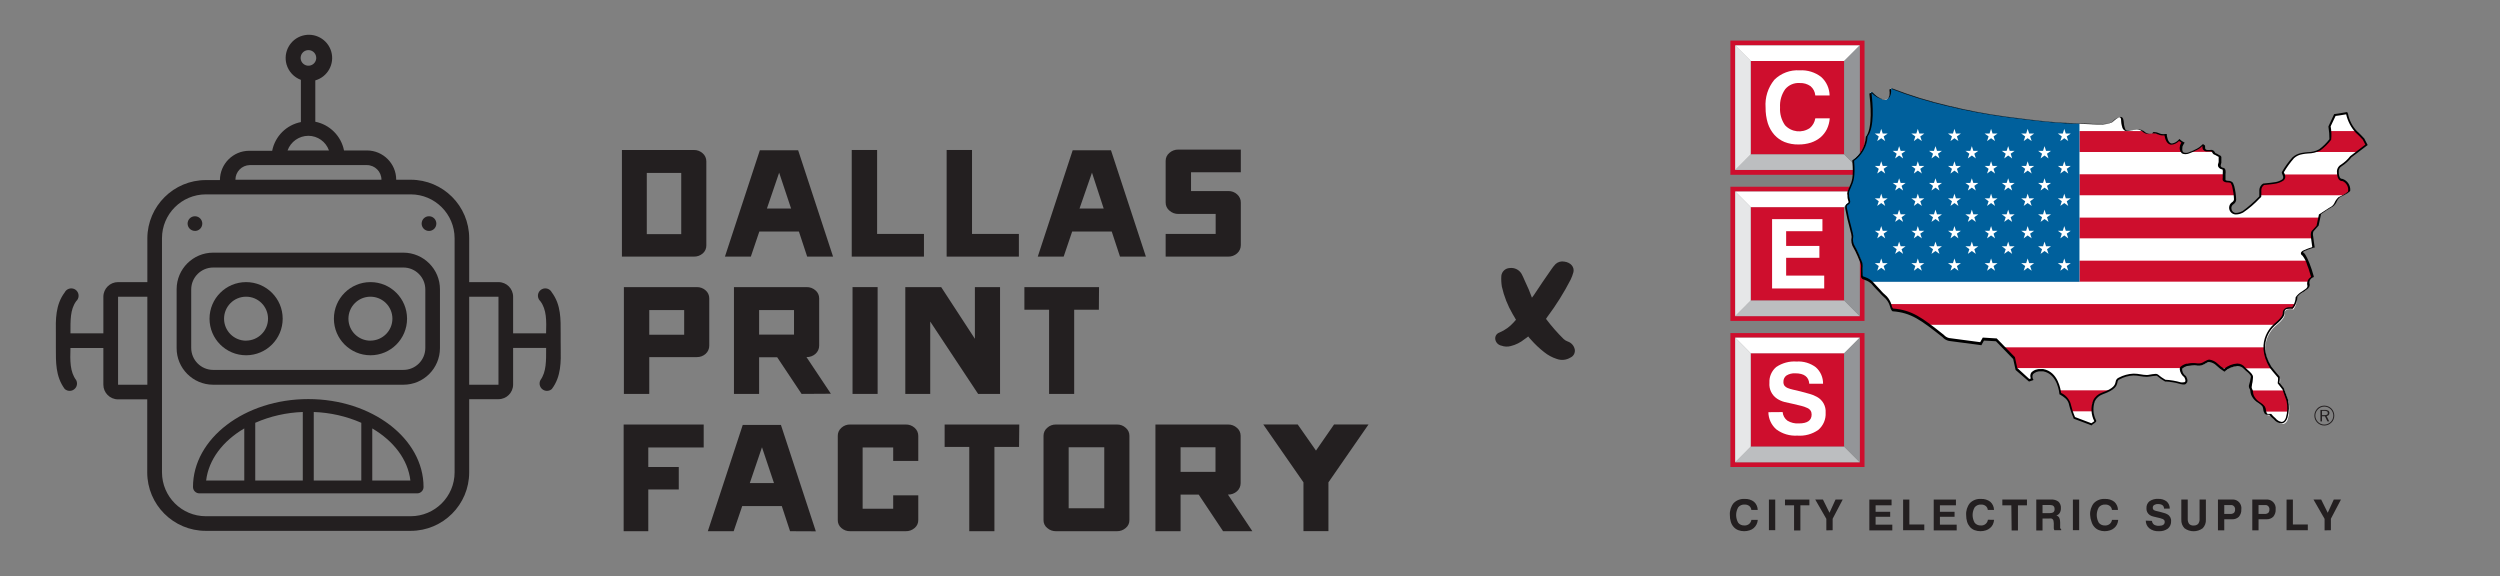 <?xml version="1.0" encoding="UTF-8"?> <svg xmlns="http://www.w3.org/2000/svg" xmlns:xlink="http://www.w3.org/1999/xlink" id="Layer_1" data-name="Layer 1" viewBox="0 0 435.38 100.34"><rect x="0" y="0" width="435.38" height="100.34" fill="#808080" stroke="none"/><defs><style> .cls-1 { fill: none; } .cls-2 { clip-path: url(#clippath); } .cls-3 { fill: #00609c; } .cls-4 { fill: #e6e7e8; } .cls-5 { fill: #fff; } .cls-6 { fill: #939598; } .cls-7 { fill: #bcbec0; } .cls-8 { fill: #ce0e2d; } .cls-9 { fill: #231f20; } </style><clipPath id="clippath"><rect class="cls-1" x="301.35" y="7.07" width="23.36" height="74.26"></rect></clipPath></defs><path class="cls-9" d="m120.85,26.12c.57-.01,1.11.2,1.53.58.41.36.64.88.63,1.42v14.62c.01.54-.22,1.05-.63,1.4-.42.37-.97.56-1.53.55h-12.54v-18.57h12.54Zm-2.21,4h-6v10.66h6v-10.66Z"></path><path class="cls-9" d="m140.57,44.69l-1.44-4.37h-6.89l-1.48,4.37h-4.51l6.08-18.52h6.67l6.08,18.52h-4.51Zm-4.88-14.62l-2.13,6.25h4.21l-2.08-6.25Z"></path><path class="cls-9" d="m152.75,40.74h8.16v3.95h-12.58v-18.57h4.42v14.62Z"></path><path class="cls-9" d="m169.28,40.74h8.16v3.95h-12.58v-18.57h4.42v14.62Z"></path><path class="cls-9" d="m195.05,44.69l-1.44-4.37h-6.89l-1.48,4.37h-4.51l6.08-18.52h6.67l6.08,18.52h-4.51Zm-4.88-14.62l-2.17,6.25h4.21l-2.04-6.25Z"></path><path class="cls-9" d="m213.89,44.69h-10.89v-3.95h8.71v-3.48h-6.5c-.57.01-1.13-.2-1.55-.58-.43-.35-.67-.87-.66-1.42v-7.26c0-.54.24-1.04.66-1.38.43-.38.98-.58,1.55-.57h10.88v3.95h-8.67v3.27h6.5c.57-.01,1.11.2,1.53.58.41.36.65.88.64,1.42v7.43c0,.54-.23,1.06-.64,1.42-.43.38-.99.59-1.56.57Z"></path><path class="cls-9" d="m121.36,50c.56-.01,1.11.19,1.53.57.4.34.63.85.63,1.38v8.25c0,.54-.22,1.06-.63,1.42-.42.38-.97.58-1.53.57h-8.29v6.41h-4.42v-18.6h12.71Zm-2.21,4h-6.08v4.29h6.08v-4.29Z"></path><path class="cls-9" d="m139.6,68.6l-4.25-6.38h-3.15v6.38h-4.38v-18.6h12.63c.58-.02,1.14.19,1.57.57.41.34.64.85.64,1.38v8.25c0,.54-.23,1.06-.64,1.42-.43.38-.99.59-1.57.57l4.25,6.38-5.1.03Zm-7.4-10.33h6.08v-4.27h-6.08v4.27Z"></path><path class="cls-9" d="m152.84,68.6h-4.37v-18.6h4.37v18.6Z"></path><path class="cls-9" d="m174.16,68.6h-3.82l-8.34-12.6v12.6h-4.34v-18.6h6.25l5.87,9v-9h4.38v18.6Z"></path><path class="cls-9" d="m191.37,53.94h-4.3v14.66h-4.37v-14.66h-4.3v-3.94h13l-.03,3.94Z"></path><path class="cls-9" d="m112.9,77.93v3.4h5.31v3.91h-5.31v7.27h-4.29v-18.58h13.94v4h-9.65Z"></path><path class="cls-9" d="m137.59,92.51l-1.44-4.38h-6.89l-1.49,4.38h-4.5l6.08-18.51h6.65l6.08,18.53-4.49-.02Zm-4.89-14.62l-2.12,6.24h4.21l-2.09-6.24Z"></path><path class="cls-9" d="m155.55,80.27v-2.34h-5.32v10.67h5.32v-2.34h4.37v4.29c.02.54-.22,1.05-.63,1.4-.44.38-1,.58-1.58.56h-9.64c-.57.02-1.12-.18-1.55-.56-.41-.35-.64-.86-.62-1.4v-14.62c-.02-.54.21-1.06.62-1.42.42-.39.98-.6,1.55-.58h9.64c.58-.02,1.15.19,1.58.58.41.36.64.88.63,1.42v4.34h-4.37Z"></path><path class="cls-9" d="m177.47,77.84h-4.29v14.67h-4.38v-14.67h-4.29v-3.91h13l-.04,3.91Z"></path><path class="cls-9" d="m194.52,92.51h-10.62c-.56.01-1.11-.19-1.53-.56-.42-.34-.66-.86-.64-1.4v-14.66c0-.53.23-1.04.64-1.38.41-.39.96-.59,1.53-.58h10.62c.57-.01,1.12.19,1.53.58.41.34.65.85.64,1.38v14.66c.02.54-.22,1.06-.64,1.4-.42.37-.97.57-1.53.56Zm-8.41-4h6.2v-10.62h-6.2v10.62Z"></path><path class="cls-9" d="m213,92.51l-4.25-6.38h-3.15v6.38h-4.38v-18.58h12.63c.58-.02,1.14.19,1.57.58.41.34.64.85.64,1.38v8.24c0,.55-.23,1.07-.64,1.43-.43.38-.99.59-1.57.57l4.25,6.38h-5.1Zm-7.4-10.33h6.08v-4.29h-6.08v4.29Z"></path><path class="cls-9" d="m231.35,84v8.5h-4.35v-8.5l-7-10.08h6l3.18,4.55,3.15-4.55h6l-6.98,10.08Z"></path><path class="cls-9" d="m64.52,49.13c-3.52,0-6.37,2.85-6.37,6.37,0,3.52,2.85,6.37,6.37,6.37,3.52,0,6.37-2.85,6.37-6.37s-2.85-6.37-6.37-6.37h0Zm0,10.2c-2.12,0-3.83-1.7-3.84-3.82,0-2.12,1.7-3.83,3.82-3.84,2.12,0,3.83,1.7,3.84,3.82,0,0,0,0,0,0,0,2.11-1.71,3.82-3.82,3.83Z"></path><path class="cls-9" d="m42.86,49.13c-3.52,0-6.37,2.85-6.37,6.37s2.85,6.37,6.37,6.37,6.37-2.85,6.37-6.37h0c0-3.52-2.85-6.37-6.37-6.37Zm0,10.2c-2.12,0-3.83-1.7-3.84-3.82,0-2.12,1.7-3.83,3.82-3.84s3.83,1.7,3.84,3.82c0,0,0,0,0,0,0,2.11-1.71,3.82-3.82,3.83Z"></path><path class="cls-9" d="m97.64,59.33v-1.23c0-2.47.09-5-1.54-7.18-.32-.63-1.09-.88-1.72-.56-.63.32-.88,1.09-.56,1.72.07.14.17.26.28.37,1.1,1.46,1.07,3.38,1,5.6h-5.74v-6.37c0-1.41-1.14-2.55-2.55-2.55h-5.1v-7.64c0-5.63-4.56-10.19-10.19-10.19h-2.52c0-2.81-2.28-5.09-5.09-5.1h-4c-.5-2.52-2.48-4.5-5-5v-7.2c2.15-.62,3.39-2.86,2.78-5.01-.62-2.15-2.86-3.39-5.01-2.78-2.15.62-3.39,2.86-2.78,5.01.36,1.24,1.29,2.24,2.5,2.69v7.35c-2.53.5-4.5,2.47-5,5h-4c-2.81,0-5.09,2.29-5.1,5.1h-2.45c-5.6,0-10.16,4.53-10.19,10.13v7.64h-5.1c-1.41,0-2.55,1.13-2.56,2.54,0,0,0,0,0,.01v6.37h-5.73c0-2.22-.07-4.14,1-5.6.52-.47.56-1.28.09-1.81-.47-.52-1.28-.56-1.81-.09-.11.1-.21.23-.28.37-1.62,2.16-1.58,4.71-1.54,7.18v2.45c0,2.47-.08,5,1.54,7.19.52.47,1.33.44,1.81-.09.36-.39.43-.97.19-1.44-1.1-1.47-1.07-3.39-1-5.61h5.73v6.4c0,1.4,1.14,2.54,2.54,2.55h5.1v12.71c0,5.63,4.56,10.19,10.19,10.19,0,0,.01,0,.02,0h35.67c5.63,0,10.19-4.56,10.19-10.19v-12.74h5.1c1.4,0,2.53-1.12,2.55-2.52v-6.4h5.75c0,2.22.06,4.14-1,5.61-.32.63-.07,1.4.56,1.72.47.24,1.05.17,1.44-.19,1.63-2.17,1.58-4.72,1.54-7.19,0-.4-.01-.81-.01-1.22Zm-71.98,7.67h-5.1v-15.32h5.1v15.32ZM53.83,8.73c.75.06,1.3.72,1.24,1.47-.06.66-.58,1.18-1.24,1.24-.75.06-1.41-.49-1.47-1.24-.06-.75.49-1.41,1.24-1.47.08,0,.16,0,.23,0Zm-.14,14.92c1.62,0,3.06,1.02,3.6,2.55h-7.21c.55-1.52,1.99-2.54,3.61-2.55Zm-10.19,5.1h20.38c1.41,0,2.55,1.14,2.55,2.55h-25.43c0-1.39,1.11-2.52,2.5-2.55Zm35.67,53.51c0,4.22-3.43,7.64-7.65,7.64h-35.67c-4.22,0-7.63-3.42-7.64-7.64v-40.77c0-4.22,3.42-7.63,7.64-7.64h35.67c4.22,0,7.64,3.42,7.65,7.64v40.77Zm7.64-15.26h-5.1v-15.32h5.1v15.32Z"></path><path class="cls-9" d="m33.94,40.22c.71,0,1.28-.56,1.29-1.27,0-.71-.56-1.28-1.27-1.29-.71,0-1.28.56-1.29,1.27,0,0,0,0,0,0,0,.7.56,1.27,1.26,1.28,0,0,0,0,.01,0Z"></path><path class="cls-9" d="m74.71,40.22c.71,0,1.28-.57,1.28-1.28s-.57-1.28-1.28-1.28c-.71,0-1.28.57-1.28,1.28h0c0,.7.56,1.27,1.26,1.28,0,0,.01,0,.02,0Z"></path><path class="cls-9" d="m70.25,44h-33.12c-3.52,0-6.37,2.85-6.37,6.37v10.23c-.02,3.52,2.82,6.38,6.34,6.4.01,0,.02,0,.03,0h33.12c3.52,0,6.36-2.85,6.37-6.37v-10.22c.02-3.52-2.83-6.39-6.35-6.41,0,0-.01,0-.02,0Zm3.82,16.6c0,2.11-1.71,3.82-3.82,3.82h-33.12c-2.11,0-3.82-1.71-3.83-3.82v-10.19c0-2.11,1.72-3.82,3.83-3.82h33.12c2.11,0,3.82,1.71,3.82,3.82v10.19Z"></path><path class="cls-9" d="m53.69,69.5c-11.07,0-20.08,6.87-20.08,15.31,0,.61.5,1.11,1.11,1.11h37.93c.61,0,1.11-.5,1.11-1.11h0c0-8.44-9-15.31-20.07-15.31Zm-11.15,14.19h-6.64c.43-3.67,2.93-6.9,6.64-9.08v9.08Zm10.19,0h-8.28v-10.06c2.62-1.15,5.43-1.78,8.28-1.88v11.94Zm10.19,0h-8.28v-11.94c2.85.1,5.66.73,8.28,1.88v10.06Zm1.91,0v-9.08c3.71,2.18,6.22,5.41,6.64,9.08h-6.64Z"></path><rect class="cls-8" x="304.89" y="10.62" width="16.27" height="16.28"></rect><path class="cls-8" d="m302.19,7.91h21.69v21.69h-21.69V7.91Zm-.84,22.53h23.36V7.07h-23.36v23.37Z"></path><polygon class="cls-7" points="302.19 29.6 304.89 26.89 321.17 26.89 323.88 29.6 302.19 29.6"></polygon><polygon class="cls-4" points="302.19 7.91 304.89 10.62 304.89 26.89 302.19 29.6 302.19 7.91"></polygon><polygon class="cls-5" points="302.19 7.91 304.89 10.62 321.17 10.62 323.88 7.91 302.19 7.91"></polygon><polygon class="cls-6" points="321.17 10.62 323.88 7.91 323.88 29.6 321.17 26.89 321.17 10.62"></polygon><g class="cls-2"><g><rect class="cls-8" x="304.89" y="36.07" width="16.27" height="16.28"></rect><path class="cls-8" d="m324.71,55.89h-23.36v-23.37h23.36v23.37Zm-.84-22.53h-21.68v21.69h21.68v-21.69Z"></path><polygon class="cls-7" points="302.19 55.05 304.89 52.34 321.17 52.34 323.87 55.05 302.19 55.05"></polygon><polygon class="cls-4" points="302.19 33.36 304.89 36.07 304.89 52.34 302.19 55.05 302.19 33.36"></polygon><polygon class="cls-5" points="302.19 33.36 304.89 36.07 321.17 36.07 323.87 33.36 302.19 33.36"></polygon><polygon class="cls-6" points="321.17 36.07 323.88 33.36 323.88 55.05 321.17 52.34 321.17 36.07"></polygon><rect class="cls-8" x="304.89" y="61.51" width="16.27" height="16.28"></rect><path class="cls-8" d="m324.71,81.33h-23.36v-23.33h23.36v23.33Zm-.83-22.52h-21.69v21.69h21.69v-21.69Z"></path><polygon class="cls-7" points="302.19 80.5 304.89 77.79 321.17 77.79 323.87 80.5 302.19 80.5"></polygon><polygon class="cls-4" points="302.19 58.81 304.89 61.52 304.89 77.79 302.19 80.5 302.19 58.81"></polygon><polygon class="cls-5" points="302.19 58.81 304.89 61.52 321.17 61.52 323.87 58.81 302.19 58.81"></polygon><polygon class="cls-6" points="321.17 61.52 323.88 58.81 323.88 80.5 321.17 77.79 321.17 61.52"></polygon></g></g><path class="cls-5" d="m318.65,20.61c-.04.65-.21,1.29-.49,1.88-.27.54-.65,1.03-1.11,1.43-.5.41-1.06.72-1.67.92-.7.22-1.43.33-2.17.32-.83.02-1.66-.13-2.43-.43-.68-.28-1.29-.71-1.78-1.26-.51-.58-.89-1.26-1.13-2-.27-.89-.4-1.81-.39-2.74-.13-1.75.41-3.47,1.52-4.83,1.17-1.16,2.78-1.76,4.43-1.65,1.34-.08,2.67.33,3.73,1.15.92.82,1.45,2,1.47,3.23h-2.49c-.05-.63-.35-1.22-.84-1.63-.55-.38-1.2-.57-1.87-.54-.97-.07-1.91.33-2.53,1.07-.65.92-.97,2.04-.9,3.17-.07,1.1.23,2.19.86,3.1,1.12,1.22,2.96,1.43,4.33.5.51-.43.84-1.03.95-1.69h2.51Z"></path><path class="cls-5" d="m308.61,38.16h8.77v2.1h-6.32v2.57h5.79v2.07h-5.79v3.1h6.63v2.24h-9.08v-12.08Z"></path><path class="cls-5" d="m310.45,71.76c.05.6.35,1.14.83,1.5.6.36,1.3.53,2,.48,1.48,0,2.22-.52,2.22-1.56,0-.25-.06-.49-.2-.69-.15-.21-.36-.37-.6-.46-.32-.15-.66-.27-1-.35-.41-.11-.9-.23-1.46-.35l-1.48-.33c-.45-.12-.89-.31-1.28-.57-.92-.61-1.43-1.67-1.33-2.77-.06-1.05.38-2.07,1.19-2.75,1.04-.7,2.28-1.04,3.53-.95,1.2-.08,2.4.27,3.36,1,.82.72,1.28,1.77,1.26,2.87h-2.4c-.09-1.21-.9-1.82-2.44-1.82-.54-.03-1.07.1-1.53.38-.35.25-.55.67-.53,1.1-.02.24.05.48.18.68.15.18.34.32.55.4.3.12.61.21.92.28l1.32.31,1.58.43c.45.12.89.3,1.3.53.99.54,1.58,1.61,1.5,2.74.07,1.14-.4,2.25-1.27,3-1.07.75-2.36,1.1-3.66,1-1.31.08-2.6-.3-3.65-1.08-.87-.75-1.38-1.85-1.39-3l2.48-.02Z"></path><path class="cls-5" d="m407.74,28.82c.63-.41,1.2-.92,1.66-1.52l2.74-2.07-.53-1c-.4-.43-.82-.84-1.26-1.23-1.05-.81-1.62-3.25-1.66-3.29-1.28.24-2.07.33-2.07.33l-.91,2c.14.75.18,1.51.13,2.27-.52.68-1.13,1.29-1.82,1.8-.95.59-2.09.44-3.13.66-.57.08-1.1.34-1.53.73-.69.78-1.29,1.62-1.8,2.52.06.2.17.39.22.59.09.26,0,.56-.21.73-.35.23-.74.39-1.15.49-.32.08-2.18.26-2.18.26-.35.21-.57.59-.59,1v1.16c-.92.97-1.92,1.85-3,2.64-.39.2-.81.32-1.25.34-.47-.01-.86-.35-.95-.81-.14-1,.77-.94.82-1.66-.03-.78-.14-1.55-.32-2.31-.06-.2-.15-.4-.25-.59-.17-.23-.58-.21-.84-.23s-.48-.07-.56-.27,0-.3,0-.44.06-.39.08-.59.11-.83-.21-1-.47-.16-.57-.38,0-.45.07-.75c0-.12,0-.23,0-.35v-.57c0-.1-.3-.21-.43-.32s-.32-.12-.54-.27-.11-.19-.19-.28-.15-.2-.29-.24c-.15,0-.3.03-.45.07-.12,0-.24,0-.36,0-.27,0-.5-.19-.56-.45v-.41l-.19-.13c-.29.3-.63.55-1,.74-.47.25-.97.47-1.47.65-.33.16-.73.16-1.06,0-.45-.34-.26-1-.23-1.16.08-.21.18-.42.31-.61-.24-.12-.46-.28-.65-.46-2.15,2-2.38-.91-2.38-.91-.28.06-.56.06-.84,0-.45-.09-.82-.39-1.32-.3-.24.07-.5.11-.75.12-.32-.02-.63-.14-.88-.35-.31-.29-.72-.45-1.14-.46-.41.03-.81.09-1.21.2-.27.14-.59.15-.88.05-.3-.15-.32-.5-.42-.81-.18-.52,0-1.53-.52-1.53s-1.32.84-1.45.93c-1.08.33-2.23.42-3.35.26-2.18-.12-4.37-.12-6.54-.3-2.93-.24-5.86-.62-8.77-1-3.36-.46-6.7-1.09-10-1.9-3.32-.76-6.58-1.77-9.75-3l-.22.1c.06.3.06.62,0,.92-.16.69-.51,1-1.08,1-.8-.28-1.51-.78-2.06-1.43l-.28.13c.19,1.51.62,6-.67,7.53-.09,1.68-.95,3.22-2.34,4.18.32,3.7-.3,3.85-.85,5.43-.05.28-.05.57,0,.85.04.29.11.58.19.86,0,.22-.12.34-.3.44-.49.3-.25.79-.17,1.24.16,1,.45,2,.7,2.95.09.34.16.68.24,1,.06.17.09.34.08.52-.13.65.01,1.33.4,1.87.25.43.47.87.66,1.33.18.37.29.77.48,1.14.16.39.22.81.16,1.23,0,.38,0,.75-.05,1.13s.18.49.42.59c.51.17.97.44,1.37.79.46.52.94,1,1.41,1.53.24.25.23.28.48.52,0,0,.42.37.59.54.36.39.62.86.77,1.37.13.67.36.79.36.79,3.29.25,4.95,1.47,8.82,4.56.26.3.61.51,1,.6l5.55.74.44-.81,2.27.13,3.08,3.19.42,1.89,2.19,1.94.54-.18c-.74-1.64,1.49-1.64,1.92-1.54,2.74.52,2.95,4.09,2.95,4.09.86.51,1.38.88,1.63,1.67.2.87.48,1.72.83,2.54l3,1.14s.76-.49.69-.53c-1.67-4,1.18-4.83,1.18-4.83,3.42-1.21,1.93-2.16,3-2.62.77-.42,1.63-.65,2.51-.68,1,0,1.32.22,2.32.24.28,0,1.62-.33,1.82-.13.43.37.89.71,1.37,1,.92.04,1.82.19,2.7.45,1.67.31.76-1.13.76-1.13-.72-.54-.84-1.41-.68-1.56.26-.23.57-.4.91-.5.66-.16,1.33-.19,2-.09.77.17,1.11-.27,1.77-.55s1.64.61,1.64.61c.38.37.8.71,1.25,1,1.83-1.37,3-1,3.5-.42.29.35,1.33,1,1.29,1.56-.04.56-.13,1.12-.25,1.67-.07.3.22.55.25.88.01.33.1.65.27.94.49.91,1.27,1,1.78,1.67.23.29.18,1,.42,1.3s.51.07.76.15c.23.3.5.57.8.8,1.37,1.44,2,.23,2.09-.19.29-.97.33-2.01.11-3l-.72-2.06-.8-1s.15-.91,0-1c-.49-.53-1.44-1.75-1.44-1.75-2.82-4.67.76-7.43.76-7.43,1.5-1.26,1.54-1.68,1.54-2.19,0-1,1.47-.65,1.53-.63.42-.62.63-1.36.58-2.1.38-.61,1.13-.91,1.48-1.21.67-.39.61-.75.61-.87-.17-.58.12-1.2.67-1.45,0,0-.63-2.11-.76-2.27-.56-1.5-.89-1.7-.89-1.7-.5-.33.16-.61.16-.61.54-.24,1.09-.44,1.65-.61,0,0-.23-1.6-.25-1.82-.12-.88.13-1,.13-1l.83-.91.42-2s1.51-1,1.79-1.16c.42-.18.75-.51.93-.93.15-.36.38-.68.67-.93,0,0,1.68-.79,1.72-1.08.09-.82-.39-1.59-1.16-1.87-.77,0-.77-.73-.87-1.32-.09-.5.16-1,.61-1.24Z"></path><path class="cls-8" d="m358.76,68.55c.85.52,1.37.89,1.62,1.67.1.48.23.95.4,1.41h3.63c-.31-1.3.41-2.63,1.67-3.08.45-.16.89-.35,1.31-.57h-8.71c.06.34.08.57.08.57Z"></path><path class="cls-8" d="m392.16,68.17c0,.35.08.7.26,1,.49.91,1.27,1,1.79,1.67.13.26.21.55.23.84h4c.09-.6.06-1.2-.08-1.79l-.63-1.89h-5.62c.02.06.04.11.05.17Z"></path><path class="cls-8" d="m350.73,62.35l.39,1.75h28.69c.26-.23.58-.39.91-.49.64-.16,1.3-.19,1.95-.09.77.16,1.12-.28,1.78-.56s1.63.61,1.63.61c.21.21.43.4.68.57h1.14c1.5-.91,2.49-.57,2.93,0h4.65l-.09-.11c-.68-1.06-1.05-2.28-1.08-3.54h-45.42l1.84,1.86Z"></path><path class="cls-8" d="m329.21,53.16c.13.67.37.78.37.78,2.34.18,4.55,1.1,6.33,2.63h60.29c1.5-1.25,1.54-1.68,1.54-2.19,0-1,1.46-.65,1.52-.63.22-.22.39-.5.48-.8h-70.6c.03.07.05.14.07.21Z"></path><path class="cls-8" d="m324.07,45.45c.16.39.21.81.15,1.23,0,.38,0,.76-.05,1.13s.19.49.43.6c.43.16.84.37,1.21.64h76.27c.11-.34.36-.61.68-.77,0,0-.63-2.11-.75-2.27s-.17-.44-.25-.61h-77.76l.07.05Z"></path><path class="cls-8" d="m322.27,39.66c.09.33.17.67.25,1,.06.16.09.34.08.51-.03.11-.04.23-.05.34h80.16c0-.09,0-.17,0-.26-.12-.87.12-1,.12-1l.83-.92.31-1.44h-82.16c.19.59.31,1.19.46,1.77Z"></path><path class="cls-8" d="m409.17,33.21c.07-.81-.43-1.57-1.2-1.83-.64,0-.75-.52-.82-1h-9.47c.03.07.06.15.08.22.08.27,0,.56-.21.74-.36.22-.75.39-1.16.48-.32.09-2.18.26-2.18.26-.35.22-.57.59-.58,1v.93h14.37c.51-.27,1.14-.63,1.17-.8Z"></path><path class="cls-8" d="m321.84,33.32c-.04.22-.04.46,0,.68h67.32c-.05-.53-.14-1.06-.28-1.57-.06-.21-.14-.41-.25-.6-.16-.23-.58-.21-.83-.23s-.48-.06-.57-.27c-.03-.14-.03-.29,0-.43,0-.19.05-.37.07-.55h-64.54c-.13,1.04-.44,2.04-.92,2.97Z"></path><path class="cls-8" d="m324.09,26.47h55.83c-.15-.31-.17-.67-.07-1,.08-.22.19-.42.31-.62-.24-.12-.46-.27-.65-.45-2.14,2-2.38-.91-2.38-.91-.27.05-.56.05-.83,0-.46-.09-.83-.4-1.32-.31-.24.08-.5.12-.75.12-.32-.02-.64-.14-.89-.34l-.17-.13h-47.66c-.11.32-.27.62-.48.89-.06.98-.39,1.93-.94,2.75Z"></path><path class="cls-8" d="m385.45,26.43c-.09-.1-.14-.21-.28-.24-.15,0-.3.02-.45.07-.12,0-.25,0-.37,0-.27,0-.51-.18-.56-.45v-.41l-.18-.13c-.29.3-.63.55-1,.74-.3.17-.61.31-.93.44h3.81l-.04-.02Z"></path><path class="cls-8" d="m412.11,25.23l-.53-1s-1-1.06-1.25-1.26c-.06-.04-.11-.09-.16-.14h-4.38c.07.48.07.97,0,1.45-.51.68-1.12,1.28-1.79,1.8-.33.19-.69.32-1.07.39h7.55l1.63-1.24Z"></path><path class="cls-5" d="m322.3,39.65c.09.34.16.68.24,1,.06.17.09.34.08.52-.13.64,0,1.3.38,1.83.25.43.47.87.66,1.33.18.37.29.77.48,1.14.16.39.22.81.16,1.23,0,.38,0,.75-.05,1.13s.18.49.42.59l1.19.66h36.28v-27.58c-1.42,0-2.83-.09-4.24-.2-2.93-.24-5.86-.62-8.77-1-3.36-.46-6.7-1.09-10-1.9-3.32-.76-6.58-1.77-9.75-3l-.22.1c.06.3.06.62,0,.92-.16.69-.51,1-1.08,1-.81-.28-1.53-.77-2.08-1.42l-.28.13c.19,1.51.62,6-.67,7.53-.09,1.68-.95,3.22-2.34,4.18.32,3.7-.3,3.85-.85,5.43-.05.28-.05.57,0,.85.04.29.11.58.19.86,0,.22-.12.34-.3.44-.49.3-.25.79-.17,1.24.18,1.02.47,2.03.72,2.99Z"></path><path class="cls-3" d="m322.3,39.65c.09.34.16.68.24,1,.06.17.09.34.08.52-.13.64,0,1.3.38,1.83.25.43.47.87.66,1.33.18.37.29.77.48,1.14.16.39.22.81.16,1.23,0,.38,0,.75-.05,1.13s.18.49.42.59l1.19.66h36.28v-27.58c-1.42,0-2.83-.09-4.24-.2-2.93-.24-5.86-.62-8.77-1-3.36-.46-6.7-1.09-10-1.9-3.32-.76-6.58-1.77-9.75-3l-.22.1c.06.3.06.62,0,.92-.16.69-.51,1-1.08,1-.81-.28-1.53-.77-2.08-1.42l-.28.13c.19,1.51.62,6-.67,7.53-.09,1.68-.95,3.22-2.34,4.18.32,3.7-.3,3.85-.85,5.43-.05.28-.05.57,0,.85.04.29.11.58.19.86,0,.22-.12.34-.3.44-.49.3-.25.79-.17,1.24.18,1.02.47,2.03.72,2.99Z"></path><polygon class="cls-5" points="327.62 22.44 327.88 23.26 328.74 23.26 328.04 23.76 328.31 24.57 327.62 24.07 326.92 24.57 327.19 23.76 326.5 23.26 327.35 23.26 327.62 22.44"></polygon><polygon class="cls-5" points="333.99 22.44 334.26 23.26 335.12 23.26 334.42 23.76 334.69 24.57 333.99 24.07 333.3 24.57 333.56 23.76 332.87 23.26 333.73 23.26 333.99 22.44"></polygon><polygon class="cls-5" points="340.37 22.44 340.63 23.26 341.49 23.26 340.8 23.76 341.06 24.57 340.37 24.07 339.68 24.57 339.94 23.76 339.25 23.26 340.11 23.26 340.37 22.44"></polygon><polygon class="cls-5" points="346.75 22.44 347.01 23.26 347.87 23.26 347.18 23.76 347.44 24.57 346.75 24.07 346.05 24.57 346.32 23.76 345.63 23.26 346.48 23.26 346.75 22.44"></polygon><polygon class="cls-5" points="353.12 22.44 353.39 23.26 354.25 23.26 353.55 23.76 353.82 24.57 353.12 24.07 352.43 24.57 352.69 23.76 352 23.26 352.86 23.26 353.12 22.44"></polygon><polygon class="cls-5" points="359.5 22.44 359.76 23.26 360.62 23.26 359.93 23.76 360.19 24.57 359.5 24.07 358.81 24.57 359.07 23.76 358.38 23.26 359.24 23.26 359.5 22.44"></polygon><polygon class="cls-5" points="327.62 28.09 327.88 28.9 328.74 28.9 328.04 29.4 328.31 30.22 327.62 29.71 326.92 30.22 327.19 29.4 326.5 28.9 327.35 28.9 327.62 28.09"></polygon><polygon class="cls-5" points="333.99 28.09 334.26 28.9 335.12 28.9 334.42 29.4 334.69 30.22 333.99 29.71 333.3 30.22 333.56 29.4 332.87 28.9 333.73 28.9 333.99 28.09"></polygon><polygon class="cls-5" points="340.37 28.09 340.63 28.9 341.49 28.9 340.8 29.4 341.06 30.22 340.37 29.71 339.68 30.22 339.94 29.4 339.25 28.9 340.11 28.9 340.37 28.09"></polygon><polygon class="cls-5" points="346.75 28.09 347.01 28.9 347.87 28.9 347.18 29.4 347.44 30.22 346.75 29.71 346.05 30.22 346.32 29.4 345.63 28.9 346.48 28.9 346.75 28.09"></polygon><polygon class="cls-5" points="353.12 28.09 353.39 28.9 354.25 28.9 353.55 29.4 353.82 30.22 353.12 29.71 352.43 30.22 352.69 29.4 352 28.9 352.86 28.9 353.12 28.09"></polygon><polygon class="cls-5" points="359.5 28.09 359.76 28.9 360.62 28.9 359.93 29.4 360.19 30.22 359.5 29.71 358.81 30.22 359.07 29.4 358.38 28.9 359.24 28.9 359.5 28.09"></polygon><polygon class="cls-5" points="327.62 33.73 327.88 34.54 328.74 34.54 328.04 35.05 328.31 35.86 327.62 35.36 326.92 35.86 327.19 35.05 326.5 34.54 327.35 34.54 327.62 33.73"></polygon><polygon class="cls-5" points="333.99 33.73 334.26 34.54 335.12 34.54 334.42 35.05 334.69 35.86 333.99 35.36 333.3 35.86 333.56 35.05 332.87 34.54 333.73 34.54 333.99 33.73"></polygon><polygon class="cls-5" points="340.37 33.73 340.63 34.54 341.49 34.54 340.8 35.05 341.06 35.86 340.37 35.36 339.68 35.86 339.94 35.05 339.25 34.54 340.11 34.54 340.37 33.73"></polygon><polygon class="cls-5" points="346.75 33.73 347.01 34.54 347.87 34.54 347.18 35.05 347.44 35.86 346.75 35.36 346.05 35.86 346.32 35.05 345.63 34.54 346.48 34.54 346.75 33.73"></polygon><polygon class="cls-5" points="353.12 33.73 353.39 34.54 354.25 34.54 353.55 35.05 353.82 35.86 353.12 35.36 352.43 35.86 352.69 35.05 352 34.54 352.86 34.54 353.12 33.73"></polygon><polygon class="cls-5" points="359.5 33.73 359.76 34.54 360.62 34.54 359.93 35.05 360.19 35.86 359.5 35.36 358.81 35.86 359.07 35.05 358.38 34.54 359.24 34.54 359.5 33.73"></polygon><polygon class="cls-5" points="327.62 39.37 327.88 40.19 328.74 40.19 328.04 40.69 328.31 41.51 327.62 41 326.92 41.51 327.19 40.69 326.5 40.19 327.35 40.19 327.62 39.37"></polygon><polygon class="cls-5" points="333.99 39.37 334.26 40.19 335.12 40.19 334.42 40.69 334.69 41.51 333.99 41 333.3 41.51 333.56 40.69 332.87 40.19 333.73 40.19 333.99 39.37"></polygon><polygon class="cls-5" points="340.37 39.37 340.63 40.19 341.49 40.19 340.8 40.69 341.06 41.51 340.37 41 339.68 41.51 339.94 40.69 339.25 40.19 340.11 40.19 340.37 39.37"></polygon><polygon class="cls-5" points="346.75 39.37 347.01 40.19 347.87 40.19 347.18 40.69 347.44 41.51 346.75 41 346.05 41.51 346.32 40.69 345.63 40.19 346.48 40.19 346.75 39.37"></polygon><polygon class="cls-5" points="353.12 39.37 353.39 40.19 354.25 40.19 353.55 40.69 353.82 41.51 353.12 41 352.43 41.51 352.69 40.69 352 40.19 352.86 40.19 353.12 39.37"></polygon><polygon class="cls-5" points="359.5 39.37 359.76 40.19 360.62 40.19 359.93 40.69 360.19 41.51 359.5 41 358.81 41.51 359.07 40.69 358.38 40.19 359.24 40.19 359.5 39.37"></polygon><polygon class="cls-5" points="327.62 45.01 327.88 45.83 328.74 45.83 328.04 46.33 328.31 47.15 327.62 46.64 326.92 47.15 327.19 46.33 326.5 45.83 327.35 45.83 327.62 45.01"></polygon><polygon class="cls-5" points="333.99 45.01 334.26 45.83 335.12 45.83 334.42 46.33 334.69 47.15 333.99 46.64 333.3 47.15 333.56 46.33 332.87 45.83 333.73 45.83 333.99 45.01"></polygon><polygon class="cls-5" points="340.37 45.01 340.63 45.83 341.49 45.83 340.8 46.33 341.06 47.15 340.37 46.64 339.68 47.15 339.94 46.33 339.25 45.83 340.11 45.83 340.37 45.01"></polygon><polygon class="cls-5" points="346.75 45.01 347.01 45.83 347.87 45.83 347.18 46.33 347.44 47.15 346.75 46.64 346.05 47.15 346.32 46.33 345.63 45.83 346.48 45.83 346.75 45.01"></polygon><polygon class="cls-5" points="353.12 45.01 353.39 45.83 354.25 45.83 353.55 46.33 353.82 47.15 353.12 46.64 352.43 47.15 352.69 46.33 352 45.83 352.86 45.83 353.12 45.01"></polygon><polygon class="cls-5" points="359.5 45.01 359.76 45.83 360.62 45.83 359.93 46.33 360.19 47.15 359.5 46.64 358.81 47.15 359.07 46.33 358.38 45.83 359.24 45.83 359.5 45.01"></polygon><polygon class="cls-5" points="330.74 25.45 331 26.27 331.86 26.27 331.16 26.77 331.43 27.59 330.74 27.08 330.04 27.59 330.31 26.77 329.61 26.27 330.47 26.27 330.74 25.45"></polygon><polygon class="cls-5" points="337.07 25.45 337.33 26.27 338.19 26.27 337.5 26.77 337.76 27.59 337.07 27.08 336.37 27.59 336.64 26.77 335.94 26.27 336.8 26.27 337.07 25.45"></polygon><polygon class="cls-5" points="343.4 25.45 343.66 26.27 344.52 26.27 343.83 26.77 344.09 27.59 343.4 27.08 342.7 27.59 342.97 26.77 342.28 26.27 343.13 26.27 343.4 25.45"></polygon><polygon class="cls-5" points="349.73 25.45 349.99 26.27 350.85 26.27 350.16 26.77 350.42 27.59 349.73 27.08 349.04 27.59 349.3 26.77 348.61 26.27 349.46 26.27 349.73 25.45"></polygon><polygon class="cls-5" points="356.06 25.45 356.32 26.27 357.18 26.27 356.49 26.77 356.75 27.59 356.06 27.08 355.37 27.59 355.63 26.77 354.94 26.27 355.8 26.27 356.06 25.45"></polygon><polygon class="cls-5" points="330.74 31.05 331 31.86 331.86 31.86 331.16 32.37 331.43 33.18 330.74 32.68 330.04 33.18 330.31 32.37 329.61 31.86 330.47 31.86 330.74 31.05"></polygon><polygon class="cls-5" points="337.07 31.05 337.33 31.86 338.19 31.86 337.5 32.37 337.76 33.18 337.07 32.68 336.37 33.18 336.64 32.37 335.94 31.86 336.8 31.86 337.07 31.05"></polygon><polygon class="cls-5" points="343.4 31.05 343.66 31.86 344.52 31.86 343.83 32.37 344.09 33.18 343.4 32.68 342.7 33.18 342.97 32.37 342.28 31.86 343.13 31.86 343.4 31.05"></polygon><polygon class="cls-5" points="349.73 31.05 349.99 31.86 350.85 31.86 350.16 32.37 350.42 33.18 349.73 32.68 349.04 33.18 349.3 32.37 348.61 31.86 349.46 31.86 349.73 31.05"></polygon><polygon class="cls-5" points="356.06 31.05 356.32 31.86 357.18 31.86 356.49 32.37 356.75 33.18 356.06 32.68 355.37 33.18 355.63 32.37 354.94 31.86 355.8 31.86 356.06 31.05"></polygon><polygon class="cls-5" points="330.74 36.51 331 37.33 331.86 37.33 331.16 37.83 331.43 38.64 330.74 38.14 330.04 38.64 330.31 37.83 329.61 37.33 330.47 37.33 330.74 36.51"></polygon><polygon class="cls-5" points="337.07 36.51 337.33 37.33 338.19 37.33 337.5 37.83 337.76 38.64 337.07 38.14 336.37 38.64 336.64 37.83 335.94 37.33 336.8 37.33 337.07 36.51"></polygon><polygon class="cls-5" points="343.4 36.51 343.66 37.33 344.52 37.33 343.83 37.83 344.09 38.64 343.4 38.14 342.7 38.64 342.97 37.83 342.28 37.33 343.13 37.33 343.4 36.51"></polygon><polygon class="cls-5" points="349.73 36.51 349.99 37.33 350.85 37.33 350.16 37.83 350.42 38.64 349.73 38.14 349.04 38.64 349.3 37.83 348.61 37.33 349.46 37.33 349.73 36.51"></polygon><polygon class="cls-5" points="356.06 36.51 356.32 37.33 357.18 37.33 356.49 37.83 356.75 38.64 356.06 38.14 355.37 38.64 355.63 37.83 354.94 37.33 355.8 37.33 356.06 36.51"></polygon><polygon class="cls-5" points="330.74 42.08 331 42.89 331.86 42.89 331.16 43.4 331.43 44.21 330.74 43.71 330.04 44.21 330.31 43.4 329.61 42.89 330.47 42.89 330.74 42.08"></polygon><polygon class="cls-5" points="337.07 42.08 337.33 42.89 338.19 42.89 337.5 43.4 337.76 44.21 337.07 43.71 336.37 44.21 336.64 43.4 335.94 42.89 336.8 42.89 337.07 42.08"></polygon><polygon class="cls-5" points="343.4 42.08 343.66 42.89 344.52 42.89 343.83 43.4 344.09 44.21 343.4 43.71 342.7 44.21 342.97 43.4 342.28 42.89 343.13 42.89 343.4 42.08"></polygon><polygon class="cls-5" points="349.73 42.08 349.99 42.89 350.85 42.89 350.16 43.4 350.42 44.21 349.73 43.71 349.04 44.21 349.3 43.4 348.61 42.89 349.46 42.89 349.73 42.08"></polygon><polygon class="cls-5" points="356.06 42.08 356.32 42.89 357.18 42.89 356.49 43.4 356.75 44.21 356.06 43.71 355.37 44.21 355.63 43.4 354.94 42.89 355.8 42.89 356.06 42.08"></polygon><path d="m364.27,74.09l-3.16-1.19v-.08c-.35-.83-.63-1.69-.84-2.57-.24-.72-.74-1.07-1.55-1.56h-.07v-.08s-.24-3.45-2.81-3.94c-.13,0-.27,0-.4,0-.51-.05-1.01.13-1.38.48-.14.27-.14.59,0,.86l.08.16-.16.07-.56.19h-.09l-2.31-2-.42-1.9-3-3.1-2.09-.12-.45.81-5.66-.75c-.43-.1-.81-.32-1.1-.65-3.8-3-5.47-4.27-8.71-4.51h0s-.32-.19-.46-.91c-.15-.48-.4-.92-.74-1.29-.09-.1-.31-.29-.44-.41l-.13-.12-.28-.29c-.06-.08-.13-.16-.2-.23-.47-.5-1-1-1.42-1.53-.31-.29-.68-.52-1.09-.65l-.22-.1h-.05c-.34-.08-.54-.41-.47-.75v-1.17c.05-.37,0-.75-.14-1.09-.11-.22-.2-.44-.28-.67-.07-.16-.13-.33-.2-.48l-.09-.19c-.16-.39-.35-.76-.56-1.12-.37-.57-.5-1.26-.36-1.92,0-.12,0-.24-.05-.36v-.09c0-.13-.07-.26-.1-.4s-.09-.4-.15-.61l-.11-.43c-.22-.83-.45-1.69-.59-2.53-.01-.08-.03-.17-.05-.25-.09-.39-.21-.86.3-1.16.21-.13.24-.18.23-.27-.02-.11-.05-.22-.09-.32-.06-.18-.1-.38-.11-.57,0-.08,0-.16,0-.24-.06-.22-.06-.44,0-.66.1-.31.22-.61.36-.91.41-.9.73-1.61.48-4.46v-.11l.09-.05c1.32-.92,2.16-2.39,2.26-4v-.05h0c1.26-1.54.8-6.06.63-7.41v-.12l.51-.24.08.08c.54.59,1.23,1.02,2,1.26h.11c.26,0,.61-.09.79-.82.05-.28.05-.58,0-.86v-.13l.4-.19h.07c3.17,1.23,6.42,2.23,9.73,3,3.28.8,6.6,1.43,9.94,1.89,2.69.35,5.74.75,8.76,1,1.3.1,2.64.15,3.93.19.85,0,1.74.06,2.61.11h1.36c.64.06,1.29-.04,1.89-.28l.16-.14c.36-.41.85-.69,1.38-.81.5,0,.55.58.59,1.06,0,.2.04.4.09.59l.06.22c.07.25.12.41.28.49.2.08.41.08.61,0h.14c.41-.12.83-.19,1.25-.21.47,0,.91.18,1.25.5.22.18.5.29.79.31.16,0,.31-.02.46-.07l.2-.24h.21c.26.01.51.07.74.18.14.06.29.12.44.15.25.05.52.05.77,0h.19v.19s.13,1.47.91,1.47c.46-.08.88-.32,1.18-.67l.13-.12.12.13c.18.17.38.31.6.42l.17.08-.1.16c-.12.17-.22.36-.29.56v.06c0,.2-.14.68.18.93.29.12.61.12.9,0,.5-.18.98-.39,1.44-.64.3-.15.58-.36.82-.6l.24-.21.29.2c.08.06.08.09.08.35v.18c.04.19.22.31.41.3.11,0,.22,0,.33,0h.13c.13-.03.25-.03.38,0,.13.04.24.11.32.22l.05.06c.04.05.08.11.11.17l.06.09c.06.04.14.07.21.09.12.04.23.11.33.19l.15.07c.13.06.33.14.35.36,0,.12,0,.23,0,.35v.23s0,.08,0,.12c.01.09.01.18,0,.27-.02.1-.04.2-.08.29-.06.11-.06.25,0,.36.06.12.21.18.38.25h.11c.41.17.35.77.31,1.09v.36c0,.09,0,.19,0,.28,0,.04,0,.08,0,.12-.01.08-.01.15,0,.23,0,.06.13.14.43.17h0c.31-.02.61.09.83.3.08.13.14.26.18.41l.08.21c.2.78.32,1.59.34,2.4-.03.3-.2.57-.45.74-.3.18-.45.53-.37.87.07.38.4.67.79.67.35-.02.69-.11,1-.27l.15-.06c.98-.72,1.9-1.52,2.74-2.39l.17-.17v-1.09c.02-.47.27-.91.68-1.15h.06c.51-.05,1.9-.19,2.15-.26.39-.08.76-.23,1.1-.45.15-.14.21-.36.15-.56-.03-.11-.07-.21-.12-.31-.04-.08-.07-.17-.1-.26v-.14c.52-.91,1.13-1.77,1.83-2.55.45-.42,1.01-.69,1.61-.79.35-.07.71-.11,1.07-.14.7,0,1.38-.17,2-.5.67-.5,1.27-1.09,1.78-1.76,0-.71-.05-1.43-.17-2.13v-.11l1-2.14h.1s.8-.09,2.06-.33h.09l.06.06s0,.05.1.25c.22,1.13.76,2.17,1.55,3,.28.21,1.18,1.17,1.28,1.28h0l.59,1.14-2.83,2.14c-.47.61-1.05,1.13-1.7,1.55-.37.21-.57.63-.5,1.05v.21c.08.58.16.94.67.95h0c.84.3,1.38,1.11,1.33,2h0c0,.24-.65.65-1.8,1.19-.26.23-.47.52-.6.84-.2.45-.55.8-1,1-.19.08-1.09.69-1.69,1.1l-.42,2-.9,1h0c-.11.28-.12.58-.05.87,0,.23.25,1.81.25,1.83v.14h-.14c-.55.16-1.09.36-1.62.59-.11.04-.2.11-.26.21.03.04.07.08.11.1.07,0,.4.31,1,1.78.29.75.55,1.52.76,2.3v.14l-.14.06c-.49.2-.74.74-.57,1.24h0c0,.18,0,.6-.68,1-.14.12-.29.23-.45.32-.39.2-.73.48-1,.82-.03.73-.3,1.43-.76,2l-.08.08h-.1c-.17-.02-.33-.02-.5,0-.79,0-.79.39-.8.52,0,.59-.11,1.07-1.6,2.32-.14.12-3.42,2.73-.73,7.21h0s.94,1.2,1.43,1.72c0,0,.16.17,0,1.1l.78,1,.73,2c.22,1.03.18,2.09-.11,3.1-.11.38-.45,1-1.09,1-.51-.06-.97-.33-1.28-.73-.29-.23-.56-.49-.79-.78h-.21c-.21.02-.41-.04-.57-.17-.15-.22-.25-.48-.27-.75-.02-.2-.07-.39-.16-.56-.2-.23-.44-.43-.7-.59-.46-.26-.84-.64-1.1-1.1-.18-.3-.28-.65-.29-1-.02-.12-.06-.23-.12-.33-.11-.18-.16-.39-.13-.6.15-.5.27-1.01.35-1.53,0-.29-.5-.74-.84-1-.15-.12-.28-.25-.41-.39-.28-.31-.68-.48-1.1-.47-.8.07-1.55.39-2.16.91l-.1.07-.1-.06c-.46-.29-.9-.62-1.29-1-.32-.32-.74-.54-1.19-.61-.08-.02-.17-.02-.25,0-.17.08-.33.16-.49.26-.3.2-.64.33-1,.35-.12.01-.24.01-.36,0-.18-.04-.37-.06-.56-.06-.29,0-.58.04-.87.09l-.46.06c-.3.1-.57.25-.81.45-.03.52.23,1.01.66,1.3h0c.05.07.44.7.2,1.12s-.53.38-1.13.27c-.86-.26-1.75-.41-2.65-.45h-.05c-.5-.29-.98-.62-1.42-1h-.17c-.34.02-.67.06-1,.12-.18.03-.37.06-.55.07-.4-.01-.8-.05-1.19-.12-.38-.08-.76-.12-1.14-.12h-.05c-.84.04-1.65.27-2.39.67-.28.12-.32.27-.38.54-.12.53-.29,1.27-2.6,2.08-.58.21-1.05.63-1.33,1.18-.4,1.11-.32,2.33.23,3.37h0v.11c0,.09,0,.17-.76.67l-.02.08Zm-2.9-1.46l2.85,1.08c.18-.11.35-.23.51-.36-.58-1.12-.65-2.44-.2-3.62.31-.64.86-1.12,1.53-1.35,2.12-.75,2.26-1.38,2.37-1.84.03-.35.25-.65.57-.78.78-.41,1.65-.65,2.53-.69h.05c.4,0,.8.04,1.2.12.37.07.74.11,1.12.12h0c.17-.01.34-.03.5-.07.33-.06.66-.11,1-.13.15-.02.3.03.42.12.4.34.83.64,1.28.9.92.05,1.83.21,2.71.46.12,0,.24,0,.36,0,.15.02.3-.03.4-.14.1-.19-.07-.57-.18-.76-.43-.33-.72-.82-.78-1.36-.02-.16.02-.31.11-.44.29-.25.63-.43,1-.54.16,0,.31,0,.45-.06.51-.09,1.04-.09,1.55,0,.1.01.19.01.29,0,.31-.02.61-.13.86-.31.17-.1.35-.19.53-.27.12-.05.25-.08.38-.08.55.08,1.05.33,1.44.72.34.33.72.62,1.12.87.65-.53,1.44-.85,2.28-.91.54,0,1.05.26,1.38.69.12.12.24.24.37.35.44.38,1,.86,1,1.33-.05.57-.13,1.14-.25,1.7-.01.13.02.26.1.37.07.14.12.29.15.45,0,.31.09.61.25.88.24.42.58.76,1,1,.29.17.55.4.77.66.14.22.22.46.24.72.02.2.08.39.17.56.06.06.17.07.33.07.12-.02.24-.02.36,0h.05c.22.28.48.53.75.76h0c.26.33.63.56,1.05.63.44,0,.68-.49.76-.75.28-.94.32-1.94.11-2.9l-.71-2-.83-1.07v-.07c.05-.3.07-.6.06-.9-.5-.54-1.4-1.69-1.44-1.74-2.87-4.77.76-7.65.8-7.68,1.47-1.23,1.47-1.61,1.47-2s.43-.86,1.14-.86c.17-.01.33-.01.5,0,.36-.51.57-1.12.6-1.75h0c.29-.41.66-.75,1.1-1,.15-.09.29-.19.42-.29h0c.54-.31.53-.57.53-.69h0c-.18-.6.08-1.24.63-1.55-.28-1-.61-2-.68-2.09h0c-.16-.59-.44-1.14-.82-1.62-.24-.15-.28-.31-.27-.42,0-.29.39-.46.46-.49.49-.23,1-.42,1.52-.57-.06-.4-.21-1.5-.23-1.69-.11-.83.09-1.1.18-1.18l.79-.86.43-2h.06c.15-.11,1.52-1,1.81-1.17.37-.16.66-.45.83-.81h0c.16-.38.41-.72.72-1h0c.58-.24,1.13-.56,1.63-.95.16-.75-.22-1.51-.91-1.83-.8,0-.9-.71-1-1.25v-.21c-.09-.58.2-1.15.71-1.43.61-.4,1.15-.89,1.59-1.47h0l2.63-2-.45-.87c-.38-.43-.79-.83-1.22-1.21-.82-.9-1.4-2.01-1.67-3.2h0c-.94.17-1.6.25-1.84.28l-.86,1.81c.14.77.17,1.56.09,2.34-.54.7-1.16,1.32-1.87,1.85-.67.35-1.41.53-2.16.54-.34,0-.7.07-1,.13-.53.08-1.03.32-1.43.68-.67.76-1.27,1.59-1.78,2.46.03.05.05.1.07.16.06.12.11.24.14.37.11.33,0,.7-.28.91-.37.25-.78.42-1.21.51-.31.09-1.86.24-2.17.27-.28.2-.46.52-.47.86v.54c0,.63,0,.66-.08.73l-.21.2c-.86.92-1.82,1.74-2.86,2.45l-.14.07c-.37.19-.77.28-1.18.28-.65-.02-1.15-.56-1.14-1.2.01-.38.2-.73.52-.94.19-.1.31-.29.33-.5-.03-.75-.14-1.5-.31-2.23-.03-.08-.06-.16-.09-.24-.03-.11-.08-.22-.14-.32-.09-.13-.37-.14-.57-.16h-.14c-.14,0-.57-.05-.71-.38-.04-.14-.04-.28,0-.42v-.74c0-.18.08-.66-.1-.74h-.1c-.24-.06-.44-.22-.57-.43-.09-.19-.09-.42,0-.61.03-.07.05-.15.06-.23,0-.06,0-.11,0-.17,0-.05,0-.1,0-.15v-.57s-.1-.06-.15-.08c-.08-.03-.16-.07-.23-.12-.06-.06-.14-.1-.22-.12-.1-.03-.2-.08-.29-.14-.08-.05-.14-.13-.17-.22l-.06-.08s-.04-.06-.07-.08c0-.07-.08-.1-.13-.11h0c-.07,0-.14,0-.21,0h-.57c-.35,0-.65-.24-.72-.58,0-.08,0-.17,0-.25v-.11h0c-.26.26-.56.48-.89.65-.48.26-.98.48-1.49.66-.2.07-.41.11-.62.11-.22,0-.43-.05-.61-.17-.34-.33-.45-.82-.3-1.27v-.06c.06-.18.14-.36.24-.52-.14-.08-.28-.18-.41-.28-.34.37-.8.6-1.3.65-.9,0-1.16-1.15-1.23-1.61-.42.03-.84-.04-1.22-.21-.24-.12-.5-.17-.76-.15l-.23.05c-.18.06-.37.09-.56.08-.37-.01-.72-.15-1-.38-.27-.26-.63-.41-1-.43-.4.03-.79.09-1.17.2h-.13c-.15.05-.31.08-.47.09-.14,0-.27-.04-.39-.1-.25-.15-.42-.41-.46-.7-.01-.07-.03-.14-.06-.2-.06-.22-.09-.45-.1-.68,0-.43-.08-.74-.25-.74-.34,0-.89.49-1.16.73-.06.07-.13.12-.21.17-.65.28-1.36.4-2.06.33h-1.38c-.87-.05-1.75-.08-2.61-.11-1.29,0-2.63-.08-3.94-.19-3-.25-6.08-.65-8.78-1-3.36-.47-6.7-1.1-10-1.9-3.3-.77-6.55-1.77-9.71-3h0c.06.28.06.58,0,.86-.19.79-.61,1.16-1.27,1.08-.77-.2-1.47-.59-2.04-1.15h-.07c.23,1.83.56,5.9-.68,7.5-.09,1.7-.96,3.27-2.35,4.26.23,2.85-.1,3.6-.51,4.53-.12.27-.24.54-.36.88-.04.17-.04.34,0,.51,0,.09,0,.18,0,.27.02.16.05.32.1.48,0,.12.07.23.09.36.03.27-.13.52-.38.62-.28.17-.24.4-.15.79l.06.27c.15.84.34,1.68.58,2.5l.11.44c.06.2.11.41.15.61s.07.27.1.4v.08c.06.16.08.34.06.51-.13.58-.01,1.18.31,1.68.22.37.41.76.58,1.16l.09.19c.08.16.14.33.2.5.09.22.17.43.27.63.18.4.24.84.18,1.27h0v1.13c0,.27.05.31.26.4h.06l.22.09c.45.16.86.41,1.2.74.46.51.95,1,1.41,1.52.08.08.15.16.22.25l.26.27.12.1.47.44c.38.42.66.92.82,1.47.02.23.11.46.26.64,3.3.27,5,1.53,8.85,4.59h0c.24.28.56.47.91.55l5.42.72.45-.8,2.43.15,3.17,3.26.41,1.89,2.09,1.91.27-.09c-.14-.32-.12-.69.06-1,.42-.46,1.04-.69,1.66-.63.16-.02.31-.02.47,0,2.57.49,3,3.58,3.08,4.15.74.34,1.32.96,1.62,1.72h0c.2.85.46,1.68.8,2.48Z"></path><path class="cls-9" d="m306.12,90.53c-.03.55-.29,1.07-.7,1.43-.21.19-.46.32-.73.4-.3.1-.62.15-.94.15-.36,0-.71-.06-1.05-.19-.3-.12-.57-.31-.78-.55-.23-.25-.39-.55-.49-.88-.12-.38-.18-.79-.17-1.19-.05-.75.18-1.5.66-2.09.51-.51,1.21-.77,1.93-.72.58-.03,1.16.14,1.62.5.4.36.63.87.64,1.41h-1.11c-.02-.27-.16-.52-.37-.69-.23-.17-.52-.26-.81-.24-.42-.03-.83.15-1.1.47-.49.84-.49,1.87,0,2.71.26.31.65.48,1.06.46.29.02.58-.07.82-.25.22-.19.37-.44.41-.73h1.11Z"></path><path class="cls-9" d="m308.06,87h1.1v5.33h-1.1v-5.33Z"></path><path class="cls-9" d="m312.44,88h-1.58v-1h4.25v1h-1.57v4.38h-1.1v-4.38Z"></path><path class="cls-9" d="m318.06,92.36v-2l-1.93-3.36h1.34l1.14,2.3,1.05-2.3h1.25l-1.75,3.34v2l-1.1.02Z"></path><path class="cls-9" d="m325.56,87h3.86v1h-2.78v1.13h2.54v.87h-2.54v1.37h2.91v1h-4v-5.37Z"></path><path class="cls-9" d="m331.43,87h1.09v4.34h2.6v1h-3.69v-5.34Z"></path><path class="cls-9" d="m336.76,87h3.87v1h-2.79v1.13h2.55v.87h-2.55v1.37h2.92v1h-4v-5.37Z"></path><path class="cls-9" d="m347.27,90.53c-.02.28-.09.56-.21.81-.12.24-.28.45-.49.62-.21.18-.45.32-.72.4-.3.1-.62.15-.94.15-.36,0-.72-.06-1.06-.19-.3-.12-.57-.31-.78-.55-.22-.26-.39-.56-.49-.88-.12-.39-.17-.79-.17-1.19-.05-.75.18-1.5.66-2.09.51-.51,1.21-.77,1.93-.72.58-.03,1.16.14,1.62.5.4.36.63.87.64,1.41h-1.08c-.02-.27-.16-.52-.37-.69-.23-.17-.52-.26-.81-.24-.42-.03-.83.15-1.1.47-.49.84-.49,1.87,0,2.71.26.31.66.48,1.07.46.61.05,1.15-.39,1.23-1l1.07.02Z"></path><path class="cls-9" d="m350.28,88h-1.57v-1h4.29v1h-1.57v4.38h-1.1l-.05-4.38Z"></path><path class="cls-9" d="m354.62,87h2.58c.46-.04.92.09,1.29.37.3.3.46.72.42,1.14.01.28-.06.56-.2.81-.14.22-.35.38-.59.45.22.06.4.21.51.41.1.24.15.5.15.76v.62c0,.13,0,.25,0,.38.02.1.09.18.18.22v.17h-1.2c-.04-.09-.07-.19-.09-.29,0-.13,0-.25,0-.38v-.56c0-.13-.02-.27-.05-.4-.02-.09-.07-.18-.13-.26-.07-.07-.15-.11-.24-.14-.13-.02-.25-.02-.38,0h-1.16v2.08h-1.09v-5.38Zm2.38,2.36c.22.01.44-.05.62-.17.14-.14.21-.34.19-.54,0-.46-.25-.7-.76-.7h-1.34v1.41h1.29Z"></path><path class="cls-9" d="m361,87h1.09v5.33h-1.09v-5.33Z"></path><path class="cls-9" d="m368.89,90.53c-.02.28-.09.56-.21.81-.12.24-.29.45-.49.62-.21.19-.46.32-.73.4-.3.1-.62.15-.94.15-.34,0-.68-.07-1-.19-.3-.12-.57-.31-.78-.55-.23-.25-.39-.55-.49-.88-.15-.38-.23-.78-.25-1.19-.05-.75.18-1.5.66-2.09.51-.51,1.21-.77,1.93-.72.58-.03,1.16.14,1.62.5.4.36.63.87.64,1.41h-1.05c-.02-.27-.16-.52-.37-.69-.23-.17-.52-.26-.81-.24-.42-.03-.83.15-1.1.47-.49.84-.49,1.87,0,2.71.26.31.65.48,1.06.46.29.02.58-.07.82-.25.22-.19.37-.44.41-.73h1.08Z"></path><path class="cls-9" d="m374.77,90.71c.02.26.15.5.36.66.26.15.56.22.86.2.64,0,1-.22,1-.67,0-.11-.02-.22-.08-.31-.07-.08-.16-.15-.26-.2l-.45-.15-.63-.15-.62-.15c-.2-.05-.39-.13-.56-.24-.4-.27-.62-.73-.58-1.21-.02-.46.17-.9.52-1.19.45-.31.99-.46,1.53-.42.53-.03,1.05.13,1.47.45.35.31.55.77.54,1.24h-1c0-.53-.39-.79-1.06-.79-.24-.01-.47.05-.67.17-.15.11-.24.28-.23.47,0,.11.02.21.08.3.06.08.14.14.24.17.13.06.26.1.4.12l.57.14.69.19c.2.05.38.13.56.23.43.23.69.7.65,1.19.03.49-.18.97-.55,1.29-.46.33-1.02.5-1.59.46-.6.04-1.19-.14-1.66-.51-.39-.33-.61-.82-.61-1.33l1.08.04Z"></path><path class="cls-9" d="m381,87v3.34c-.02.31.06.63.23.89.21.21.5.32.8.29.29.02.58-.08.79-.29.18-.26.27-.57.24-.89v-3.34h1.1v3.46c.04.57-.16,1.13-.56,1.54-.94.69-2.22.69-3.16,0-.39-.4-.59-.95-.56-1.51v-3.49h1.12Z"></path><path class="cls-9" d="m387.36,92.36h-1.1v-5.36h2.37c.83-.11,1.59.46,1.7,1.29.02.14.02.28,0,.42.03.46-.12.92-.42,1.28-.32.31-.76.47-1.21.44h-1.34v1.93Zm1.06-2.86c.22.02.44-.05.62-.18.15-.16.22-.37.2-.59.05-.37-.21-.72-.58-.77-.06,0-.12,0-.18,0h-1.12v1.54h1.06Z"></path><path class="cls-9" d="m393.33,92.36h-1.09v-5.36h2.37c.84-.1,1.6.5,1.7,1.34.01.12.01.25,0,.37.03.46-.12.92-.42,1.28-.32.31-.76.47-1.21.44h-1.35v1.93Zm1.07-2.86c.22.02.44-.05.62-.18.15-.16.22-.37.2-.59.05-.37-.21-.72-.58-.77-.06,0-.12,0-.18,0h-1.13v1.54h1.07Z"></path><path class="cls-9" d="m398.21,87h1.1v4.34h2.6v1h-3.7v-5.34Z"></path><path class="cls-9" d="m404.83,92.36v-2l-1.93-3.36h1.34l1.14,2.3,1.05-2.3h1.25l-1.75,3.34v2l-1.1.02Z"></path><path class="cls-9" d="m404.78,70.64c.23,0,.46.05.67.13.21.09.41.22.57.38.16.16.29.36.37.57.09.21.13.43.13.66,0,.23-.04.45-.13.66-.08.21-.21.4-.37.55-.16.17-.36.3-.58.39-.42.17-.9.17-1.32,0-.42-.18-.76-.52-.94-.94-.17-.42-.17-.9,0-1.32.09-.21.23-.41.39-.58.15-.16.34-.29.55-.37.21-.08.43-.13.66-.13Zm1.57,1.74c0-.21-.04-.41-.12-.6-.08-.19-.19-.36-.33-.5-.15-.15-.32-.27-.51-.35-.19-.08-.4-.12-.61-.12-.2,0-.4.04-.59.12-.19.08-.36.19-.5.34-.15.15-.27.32-.35.51-.08.19-.12.39-.12.6,0,.2.04.4.12.59.08.19.2.36.34.51.15.15.32.26.51.34.38.16.81.16,1.19,0,.19-.08.37-.2.52-.35.14-.14.25-.31.33-.49.08-.19.12-.39.12-.6Zm-1.51-1c.21-.02.43.03.62.13.14.09.22.25.21.42,0,.13-.05.26-.13.36-.1.1-.22.15-.36.16l.46.94h-.31l-.44-.9h-.51v.9h-.27v-2h.73Zm-.46.17v.75h.4c.16.01.32-.02.46-.08.11-.06.17-.19.15-.31,0-.11-.05-.22-.15-.27-.14-.07-.3-.1-.46-.09h-.4Z"></path><path class="cls-9" d="m272.33,59.06c.2.18.43.32.69.41.63.21,1.1.74,1.23,1.39.1.59-.21,1.17-.75,1.41-.72.44-1.59.53-2.38.24-.79-.25-1.53-.65-2.18-1.17-.85-.66-1.64-1.41-2.35-2.22-.16-.16-.31-.34-.44-.53-.26.18-.44.36-.64.47-.71.58-1.53.99-2.42,1.21-.53.14-1.09.12-1.6-.07-.55-.1-.99-.54-1.08-1.1-.09-.52.22-1.02.72-1.19.96-.4,1.82-1.02,2.51-1.8.13-.11.2-.29.38-.4-.22-.37-.36-.68-.58-1-.87-1.49-1.51-3.11-1.89-4.8-.1-.63-.13-1.26-.09-1.89.09-.73.69-1.3,1.43-1.34.85-.12,1.69.29,2.11,1.04.38.71.64,1.46,1,2.18s.48,1.23.79,1.94c.13-.18.26-.33.33-.44,1-1.52,2-3,3-4.42.23-.36.5-.69.79-1,.42-.38.99-.53,1.54-.42,1.1.15,1.76.94,1.57,1.82-.12.45-.29.9-.49,1.32-1.17,2.27-2.52,4.43-4.05,6.47-.09.11-.17.23-.24.36.94,1.25,1.97,2.43,3.09,3.53Z"></path></svg> 